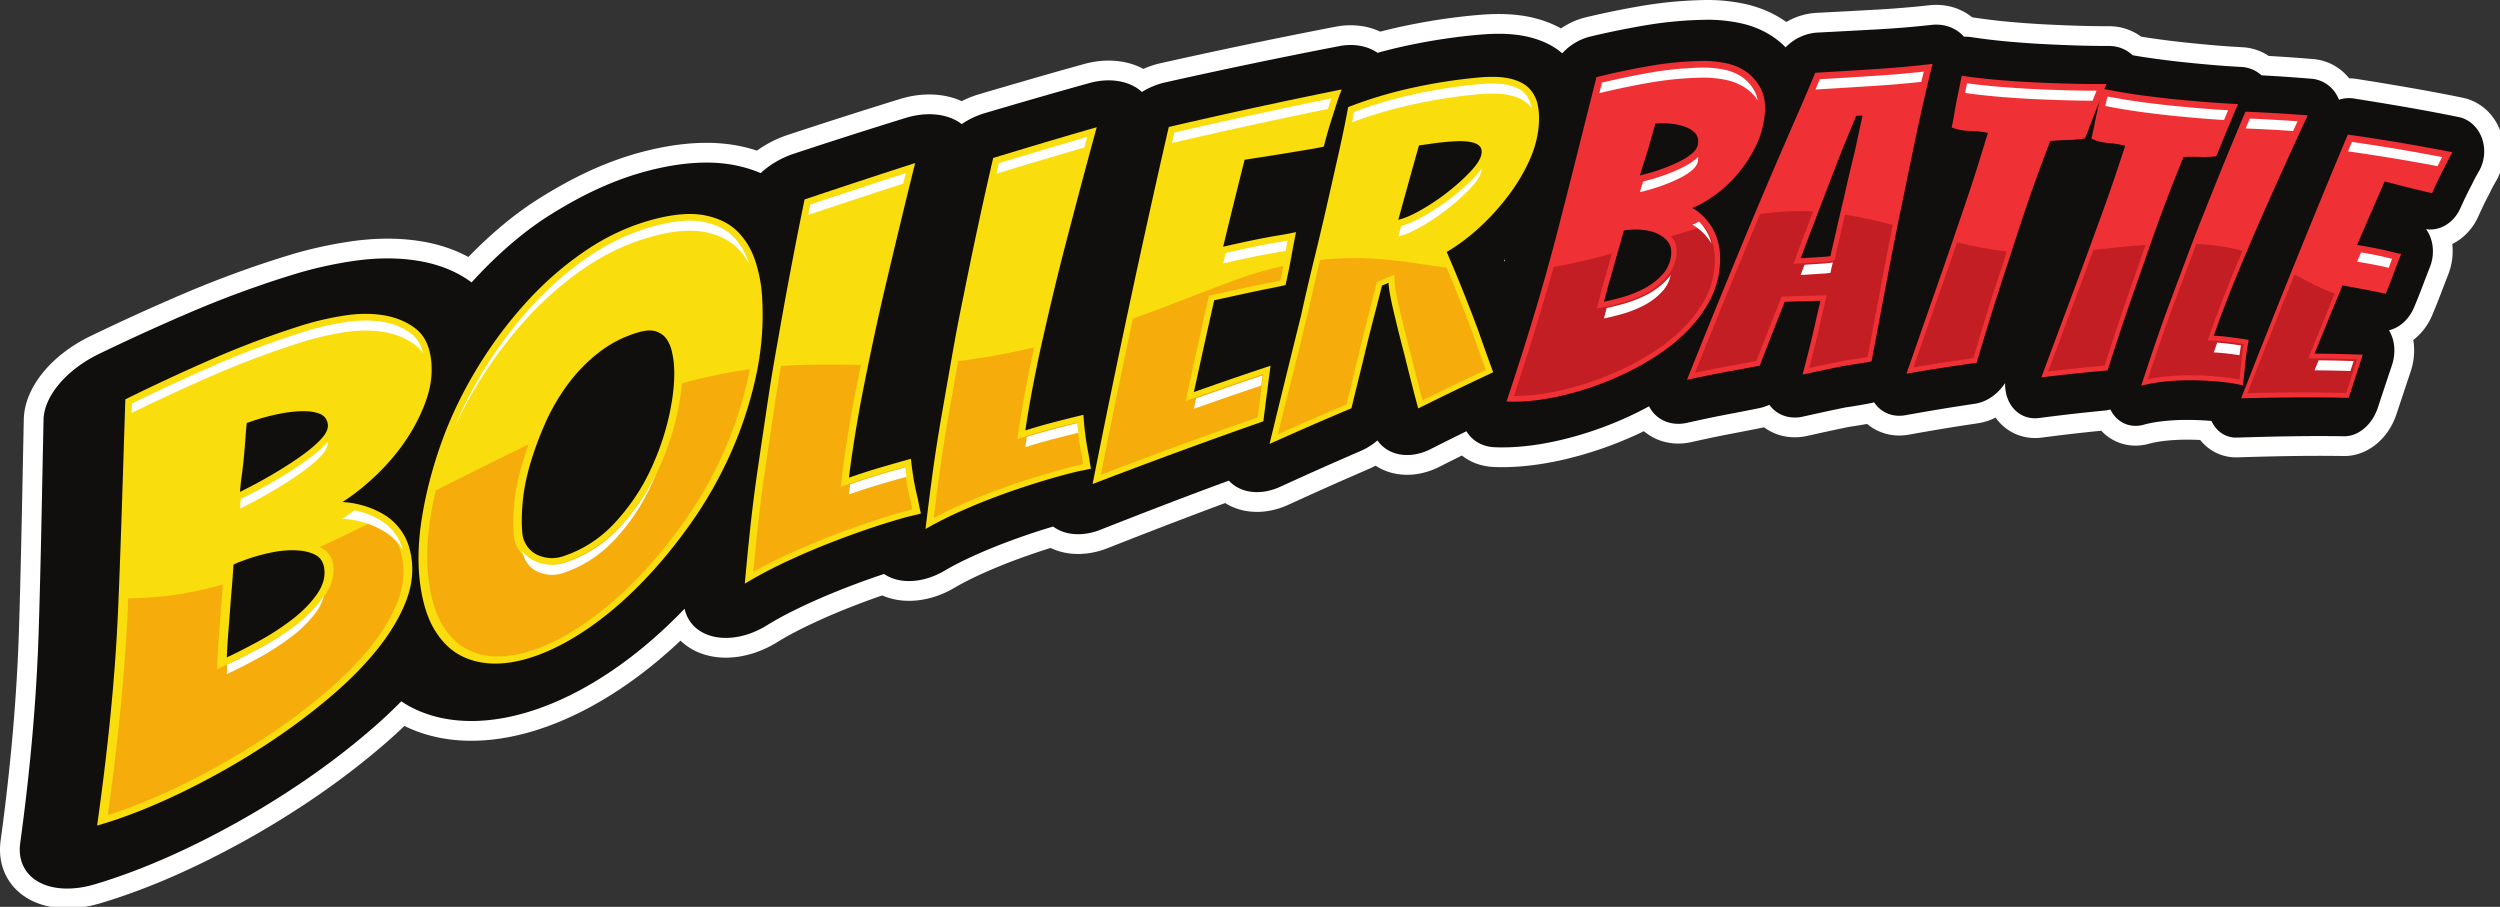 <svg width="1014.12" height="367.88" viewBox="0 0 268.319 97.335" xmlns="http://www.w3.org/2000/svg"><rect x="0" y="0" width="268.319" height="97.335" fill="#333333" stroke="none"/><g transform="matrix(.265 0 0 .265 0 0)"><path d="M27.22 367.88c-5.712 0-11.009-1.248-15.318-3.614C3.21 359.503-1.142 350.572.258 340.378c4.087-29.735 6.587-58.49 7.43-85.469.67-21.517 1.113-43.638 1.54-65.032.134-6.689.267-13.376.408-20.05.267-12.663 10.857-25.886 26.982-33.688a894.825 894.825 0 0 1 37.433-17.054 428.727 428.727 0 0 1 42.751-15.653c7.822-2.404 16.073-4.272 24.522-5.555 5.35-.81 10.61-1.222 15.633-1.222 5.015 0 9.89.41 14.488 1.22 6.712 1.181 12.824 3.262 18.25 6.208 9.436-9.714 19.057-17.672 28.669-23.703 15.143-9.504 28.815-15.603 43.025-19.192 8.776-2.216 17.084-3.34 24.694-3.34 5.034 0 9.841.493 14.285 1.467a63.899 63.899 0 0 1 6.22 1.692 45.507 45.507 0 0 1 12.404-6.344 2478.712 2478.712 0 0 1 45.48-14.555 42.377 42.377 0 0 1 3.983-1.025 39.357 39.357 0 0 1 7.9-.82c4.788 0 9.265.932 13.149 2.717a41.442 41.442 0 0 1 7.033-2.819c13.442-3.957 27.882-8.173 42.566-12.241a38.469 38.469 0 0 1 3.814-.852 36.32 36.32 0 0 1 6.072-.521c5.204 0 10.004 1.154 14.075 3.364a37.668 37.668 0 0 1 6.927-2.304c24-5.371 47.87-10.348 70.981-14.8.83-.155 1.615-.274 2.393-.363a31.857 31.857 0 0 1 3.658-.213c4.317 0 8.396.888 11.993 2.589 3.316-.865 6.641-1.65 9.921-2.337 10.348-2.175 20.683-3.687 30.716-4.494a92.047 92.047 0 0 1 7.315-.308c5.383 0 10.144.539 14.56 1.651 3.916.985 7.487 2.385 10.677 4.181a31.008 31.008 0 0 1 10.243-4.548 353.742 353.742 0 0 1 22.604-4.6A169.688 169.688 0 0 1 690.873.004c.326-.004.652-.007.98-.007 4.578 0 9.282.476 13.982 1.414 6.564 1.31 12.492 3.83 17.625 7.492 3.764-2.184 8.004-3.484 12.29-3.7a5002.66 5002.66 0 0 0 23.75-1.267 399.207 399.207 0 0 0 21.94-1.81 24.795 24.795 0 0 1 4.288-.105c4.893.306 9.408 2.054 13.035 4.996.258.031.518.066.778.106a240.672 240.672 0 0 0 15.016 1.788c5.114.448 10.031.788 14.618 1.012 4.953.242 9.416.421 13.262.529 3.78.105 7.44.159 10.872.159h.774c1.03 0 2.018.064 2.985.19 3.719.487 7.17 1.872 10.117 4.046 1.351.221 2.696.429 4.023.621 4.775.693 9.37 1.273 13.659 1.724 4.622.487 8.8.887 12.424 1.19 3.804.317 7.478.567 10.92.747a21.05 21.05 0 0 1 10.633 3.524c6.644.39 10.77.684 17.995 1.268.974.079 1.954.23 2.91.446 4.639 1.052 8.734 3.661 11.702 7.369.968.004 1.941.079 2.897.221 13.681 2.172 28.304 4.59 43.045 7.614.624.129 1.226.282 1.819.465 6.23 1.913 11.152 6.712 13.501 13.164 2.422 6.659 1.699 14.288-1.937 20.41a53.91 53.91 0 0 0-2.245 4.206c-.147.303-.294.592-.446.877a127.33 127.33 0 0 0-2.268 4.508 168.837 168.837 0 0 0-2.046 4.402c-2.248 5.05-6.055 8.986-10.584 11.237.484 4.063-.046 8.293-1.599 12.248a698.97 698.97 0 0 0-2.96 7.677 251.126 251.126 0 0 1-3.584 8.943c-1.721 4.075-4.39 7.517-7.647 10.01.702 4.113.366 8.495-1.033 12.685a7566.085 7566.085 0 0 0-5.761 17.325c-3.363 10.15-11.851 16.968-21.123 16.968l-.304-.003c-3.28-.052-6.559-.076-9.837-.076-11.622 0-23.223.307-33.038.606a18.562 18.562 0 0 1-3.417-.187c-4.67-.688-8.807-3.12-11.796-6.84a105.446 105.446 0 0 0-7.025-.113 77.654 77.654 0 0 0-7.808.528c-2.188.261-4.154.633-5.839 1.104-1.82.506-3.664.762-5.49.762-.62 0-1.235-.029-1.843-.088-4.652-.442-8.855-2.528-12.043-5.934-9.096.91-14.27 1.51-24.184 2.781a20.784 20.784 0 0 1-3.61.148c-6.085-.292-11.483-3.28-15.02-8.259a23.534 23.534 0 0 1-7.125 2.299c-11.162 1.684-16.656 2.59-27.986 4.617a22.1 22.1 0 0 1-3.682.347l-.205.001c-4.899 0-9.44-1.669-13.024-4.696-2.401.439-4.813.831-7.205 1.171a640.862 640.862 0 0 0-8.134 1.712 950.42 950.42 0 0 0-8.873 1.96 23.706 23.706 0 0 1-3.985.544 23.23 23.23 0 0 1-1.094.027c-4.626 0-8.917-1.414-12.436-4.043-.102.023-.206.044-.312.067a865.113 865.113 0 0 1-9.2 1.813l-.804.155c-3.034.584-5.914 1.137-8.589 1.684-3.427.698-6.823 1.446-10.588 2.282a24.751 24.751 0 0 1-3.157.491c-.703.063-1.41.095-2.104.095-5.256 0-10.134-1.791-13.919-5.022-1.44.703-2.872 1.374-4.29 2.008a155.23 155.23 0 0 1-19.611 7.251c-6.768 1.992-13.383 3.444-19.658 4.313-4.785.663-9.434 1-13.818 1-1.17 0-2.323-.022-3.456-.07-4.887-.206-9.332-1.839-12.887-4.644-2.87 1.424-5.412 2.698-9.163 4.59-2.726 1.375-5.568 2.324-8.444 2.822a27.049 27.049 0 0 1-4.581.397c-2.644 0-5.205-.405-7.613-1.204a22.13 22.13 0 0 1-5.176-2.496c-.892.488-1.806.935-2.735 1.339-13.024 5.645-19.425 8.493-32.615 14.52a32.158 32.158 0 0 1-6.637 2.213c-2.016.432-4.045.65-6.032.65-4.733 0-9.163-1.233-12.885-3.577-13.754 5.079-28.655 10.795-47.587 18.252a34.664 34.664 0 0 1-4.188 1.367 31.288 31.288 0 0 1-7.772 1.007c-4.015 0-7.816-.838-11.165-2.442-.442.138-.886.276-1.332.419a284.467 284.467 0 0 0-13.976 4.863 212.579 212.579 0 0 0-13.31 5.544c-3.865 1.769-7.322 3.549-10.273 5.29a39.362 39.362 0 0 1-8.907 3.888c-3.19.935-6.389 1.41-9.512 1.41-3.741 0-7.266-.675-10.474-2.007-.136-.057-.272-.115-.408-.175-.8.275-1.607.555-2.424.843a323.648 323.648 0 0 0-14.916 5.704 240.254 240.254 0 0 0-14.207 6.384c-4.136 2.027-7.83 4.044-10.977 5.996a43.219 43.219 0 0 1-9.255 4.345c-3.877 1.28-7.761 1.93-11.547 1.93-3.31 0-6.468-.501-9.382-1.491-3.506-1.19-6.539-3.039-8.98-5.413-6.659 6.293-13.546 11.961-20.562 16.923-10.822 7.655-21.804 13.563-32.637 17.56-10.577 3.903-20.859 5.945-30.559 6.07l-.937.007c-9.932 0-19.053-2.019-27.112-5.998a212.198 212.198 0 0 1-7.395 6.739c-8.458 7.357-17.62 14.453-27.228 21.09a363.833 363.833 0 0 1-29.74 18.474c-10.469 5.823-20.876 10.972-30.936 15.303-9.668 4.161-19.085 7.605-27.991 10.238-4.532 1.34-9.005 2.019-13.295 2.019" fill="#ffffff"/><path d="M609.555 105.059l-.242.904-.196-.504c.147-.131.291-.268.438-.4zm395.64-49.122c-1.479-4.061-4.552-7.093-8.331-8.253a11.31 11.31 0 0 0-1.079-.276c-14.149-2.904-28.356-5.273-42.618-7.54a12.566 12.566 0 0 0-5.852.536 14.43 14.43 0 0 0-.527-1.195c-1.824-3.636-5.035-6.184-8.81-7.041a12.55 12.55 0 0 0-1.786-.272c-8.015-.65-12.065-.93-20.26-1.399a13.1 13.1 0 0 0-8.137-3.378c-3.611-.188-7.367-.448-11.17-.766a596.366 596.366 0 0 1-12.594-1.204 358.11 358.11 0 0 1-13.972-1.764c-2.11-.306-4.227-.644-6.318-1.008-2.086-1.98-4.769-3.258-7.714-3.644a14.356 14.356 0 0 0-1.926-.122c-3.84.008-7.838-.05-11.889-.163a644.657 644.657 0 0 1-13.428-.535c-4.73-.23-9.747-.58-14.923-1.033a250.084 250.084 0 0 1-15.525-1.85 15.718 15.718 0 0 0-1.225-.135 15.786 15.786 0 0 0-1.686-.024c-2.534-2.891-6.184-4.615-10.201-4.866a16.66 16.66 0 0 0-2.899.072 406.615 406.615 0 0 1-22.381 1.846c-7.95.441-15.957.873-23.79 1.269-4.9.248-9.587 2.488-12.98 5.983a31.62 31.62 0 0 0-4.19-3.636c-4.227-3.055-9.177-5.178-14.715-6.283-4.481-.893-8.952-1.316-13.277-1.252-8.237.121-16.521.875-24.599 2.248a346.44 346.44 0 0 0-22.089 4.495 22.925 22.925 0 0 0-11.581 6.838c-3.442-2.96-7.831-5.157-13.147-6.496-5.372-1.35-11.665-1.74-19.281-1.126-9.591.772-19.591 2.222-29.715 4.348-4.28.9-8.5 1.934-12.648 3.085-3.613-2.495-8.457-3.604-13.653-3.005-.595.069-1.194.16-1.795.272a2419.827 2419.827 0 0 0-70.716 14.744 30.286 30.286 0 0 0-9.285 3.85 15.23 15.23 0 0 0-1.29-1.081c-4.289-3.167-10.452-4.327-16.933-3.221-1.001.17-2.01.394-3.021.674-14.182 3.93-28.302 8.043-42.418 12.199a33.737 33.737 0 0 0-9.318 4.439 16.12 16.12 0 0 0-1.104-.791c-4.723-3.065-11.394-3.984-18.334-2.556-1.072.22-2.15.496-3.229.83a2453.404 2453.404 0 0 0-45.333 14.509c-5.144 1.701-9.775 4.473-13.418 7.848-2.882-1.23-6.022-2.232-9.428-2.978-9.856-2.157-21.726-1.614-35.309 1.815-14.935 3.772-28.15 10.315-40.732 18.212-11.473 7.2-22.216 16.901-31.603 27.203l-.016.017c-5.722-4.25-12.722-7.177-20.938-8.623-8.34-1.468-17.602-1.473-27.535.034-8.037 1.22-15.913 3-23.372 5.292A419.53 419.53 0 0 0 77.2 126.44a884.404 884.404 0 0 0-37.098 16.9c-13.184 6.379-22.267 17.11-22.468 26.655-.597 28.384-1.07 56.974-1.95 85.164-.899 28.778-3.573 57.742-7.5 86.309-.944 6.868 1.805 12.627 7.564 15.784 5.758 3.159 13.933 3.47 22.498.937 8.687-2.569 17.805-5.916 27.096-9.914 9.917-4.27 20.074-9.309 30.207-14.946a355.624 355.624 0 0 0 29.086-18.065c9.41-6.5 18.321-13.41 26.528-20.545a202.722 202.722 0 0 0 11.376-10.68 40.646 40.646 0 0 0 4.717 2.76c7.23 3.59 15.496 5.325 24.495 5.21 8.842-.114 18.224-2.01 27.892-5.576 10.301-3.8 20.637-9.406 30.788-16.585 9.34-6.607 18.346-14.458 26.837-23.31 1.09 5.067 4.616 8.963 9.89 10.752 4.698 1.594 10.314 1.371 15.855-.457a35.407 35.407 0 0 0 7.546-3.546c3.356-2.082 7.294-4.238 11.676-6.383a247.524 247.524 0 0 1 14.684-6.6 329.883 329.883 0 0 1 15.296-5.848c1.989-.703 3.926-1.36 5.825-1.99.84.567 1.747 1.067 2.732 1.477 4.287 1.778 9.484 1.83 14.668.31a31.3 31.3 0 0 0 7.093-3.101c3.172-1.872 6.887-3.79 11.012-5.676a220.5 220.5 0 0 1 13.815-5.755c4.85-1.828 9.693-3.51 14.372-5 1.636-.52 3.23-1.006 4.8-1.476.18.134.355.271.543.396 4.116 2.77 9.672 3.434 15.362 1.971 1.08-.277 2.166-.63 3.247-1.063 17.276-6.804 34.584-13.501 52.02-19.884.648.704 1.368 1.35 2.172 1.915 3.681 2.587 8.555 3.34 13.57 2.265a24.193 24.193 0 0 0 4.986-1.666c13.265-6.062 19.815-8.975 32.755-14.583a26.306 26.306 0 0 0 6.69-4.223c1.658 2.39 4.039 4.168 6.926 5.126 2.574.854 5.422 1.014 8.313.516 2.072-.358 4.17-1.055 6.203-2.082 5.869-2.96 8.789-4.414 14.6-7.274 2.384 3.936 6.518 6.274 11.386 6.478 4.951.207 10.283-.089 15.842-.86 5.934-.822 12.157-2.197 18.498-4.062a147.433 147.433 0 0 0 18.603-6.88 138.922 138.922 0 0 0 9.628-4.778c.343.67.733 1.311 1.181 1.912 2.778 3.723 7.206 5.552 12.056 5.119a16.625 16.625 0 0 0 2.138-.333c3.536-.784 7.122-1.576 10.721-2.311 2.936-.6 6.119-1.21 9.481-1.856a791.27 791.27 0 0 0 9.11-1.796 17.91 17.91 0 0 0 4.036-1.355c.218.304.452.598.696.879 2.577 2.973 6.285 4.47 10.32 4.273a15.53 15.53 0 0 0 2.62-.358c3.588-.807 5.374-1.202 8.933-1.974 3.079-.668 5.9-1.257 8.47-1.78 3.425-.484 6.871-1.073 10.257-1.75.384-.078.762-.178 1.14-.282.056.084.108.174.165.256 2.372 3.387 6.06 5.227 10.159 5.188.769-.008 1.554-.081 2.346-.224 11.435-2.044 17.074-2.973 28.203-4.652 4.801-.724 9.264-3.914 12.181-8.384-.073 3.158.664 6.167 2.175 8.628 2.116 3.45 5.517 5.452 9.364 5.636a12.63 12.63 0 0 0 2.21-.092c10.793-1.384 16.115-1.988 26.625-3.028a13.277 13.277 0 0 0 2.273-.433c.357.73.768 1.423 1.243 2.064 1.976 2.668 4.773 4.228 7.864 4.521a12.15 12.15 0 0 0 4.42-.416c2.072-.577 4.448-1.032 7.046-1.341a85.185 85.185 0 0 1 8.619-.584c2.999-.05 5.972.017 8.825.192.998.061 1.968.139 2.923.223.075.161.145.322.227.48 1.765 3.452 4.72 5.637 8.153 6.144.65.096 1.32.133 2 .105 14.428-.441 28.816-.767 43.252-.533 5.803.096 11.433-4.639 13.701-11.483a7583.23 7583.23 0 0 1 5.766-17.341c1.505-4.511 1.262-9.358-.691-13.167a12.784 12.784 0 0 0-.53-.937c4.245-.987 8.09-4.366 10.122-9.175a247.77 247.77 0 0 0 3.47-8.659 664.304 664.304 0 0 1 2.995-7.768c1.667-4.245 1.624-8.992-.145-12.91a13.735 13.735 0 0 0-1.419-2.447l.034.005c5.616.872 11.229-2.573 13.85-8.462.588-1.323 1.311-2.878 2.144-4.612a137.782 137.782 0 0 1 2.427-4.82c.099-.186.193-.374.284-.563a63.06 63.06 0 0 1 2.581-4.83c2.415-4.066 2.914-9.149 1.298-13.589" fill="#100f0d"/><path d="M99.413 177.41a406.78 406.78 0 0 1-.616 7.395 174.428 174.428 0 0 1-.882 7.738c-.351 2.564-.591 4.785-.719 6.666 4.505-2.2 8.955-4.598 13.35-7.186 4.391-2.586 8.29-5.098 11.7-7.544 3.404-2.442 6.07-4.739 8.002-6.888 1.93-2.148 2.773-4.078 2.52-5.79-.316-2.141-1.493-3.582-3.543-4.325-2.048-.741-4.642-1.045-7.77-.904-3.134.143-6.35.577-9.642 1.305-3.296.728-6.21 1.52-8.735 2.374-1.263.426-1.895.641-3.161 1.07a273.256 273.256 0 0 0-.504 6.09zm-5.592 61.433a470.96 470.96 0 0 0-.675 8.502 609.32 609.32 0 0 1-.657 8.519c-.25 2.973-.468 6.444-.643 10.408 3.833-1.79 8.13-3.987 12.868-6.565a104.198 104.198 0 0 0 13.356-8.629c4.166-3.173 7.544-6.571 10.145-10.198 2.6-3.625 3.629-7.235 3.08-10.841-.396-2.595-1.676-4.418-3.85-5.459-2.176-1.044-4.824-1.616-7.941-1.712-3.122-.097-6.467.23-10.024.984-3.563.755-6.895 1.7-9.991 2.832l-2.635.965c-.728.267-1.492.626-2.293 1.072-.236 3.788-.48 7.167-.74 10.122zm70.188 5.723c-2.582 6.216-6.36 12.405-11.358 18.607-5.002 6.205-10.991 12.3-18.006 18.317-7.017 6.022-14.535 11.762-22.583 17.231A303.134 303.134 0 0 1 86.856 314.1c-8.766 4.784-17.36 8.961-25.786 12.503-7.607 3.197-14.857 5.792-21.739 7.758 4.133-29.283 7.274-58.632 8.521-87.988 1.19-28.021 1.988-56.426 2.913-84.642a835.142 835.142 0 0 1 34.731-16.148 369.383 369.383 0 0 1 36.763-13.79c5.242-1.658 10.832-2.966 16.742-3.918 5.907-.951 11.351-1.01 16.332-.196 4.978.813 9.252 2.582 12.826 5.281 3.573 2.699 5.694 6.865 6.401 12.492.672 5.35.063 10.74-1.81 16.187-1.871 5.448-4.475 10.716-7.82 15.813-3.345 5.1-7.3 9.876-11.878 14.337-4.581 4.464-9.363 8.322-14.365 11.562 2.75.101 5.658.6 8.705 1.496a34.891 34.891 0 0 1 8.628 3.876c2.707 1.685 5.019 3.99 6.944 6.913 1.925 2.925 3.167 6.53 3.744 10.825.787 5.872-.121 11.897-2.699 18.105" fill="#f9dd0d"/><path d="M153.263 211.23c-.332-.206-.675-.387-1.012-.58-7.432 3.665-15.078 7.407-22.872 10.983.228.098.475.176.694.282 2.757 1.329 4.386 3.624 4.864 6.81.638 4.234-.609 8.552-3.696 12.86-2.866 4-6.63 7.797-11.213 11.295a110.93 110.93 0 0 1-14.121 9.143c-4.817 2.629-9.263 4.906-13.206 6.753-1.91.894-2.867 1.343-4.784 2.243l.158-3.737c.171-3.982.388-7.52.635-10.505.245-2.958.46-5.792.645-8.495.187-2.723.407-5.571.667-8.547.084-.967.165-2.004.247-3.072-.977.281-1.956.572-2.936.836-12.54 3.376-24.209 4.74-35.418 4.84-.038.989-.062 1.996-.106 2.977-1.24 28.295-4.228 56.59-8.139 84.815 5.391-1.703 11.049-3.796 16.866-6.234 8.19-3.432 16.675-7.544 25.224-12.197a298.37 298.37 0 0 0 24.71-15.044c7.838-5.315 15.255-10.968 22.08-16.815 6.734-5.768 12.563-11.688 17.355-17.626 4.731-5.863 8.352-11.794 10.784-17.651 2.384-5.747 3.227-11.408 2.486-16.855-.546-4.013-1.72-7.413-3.504-10.108-1.784-2.693-3.939-4.838-6.408-6.372" fill="#f6ad0c"/><path d="M213.25 220.843c.923 1.448 2.103 2.594 3.527 3.433 1.42.837 3.148 1.393 5.162 1.664 2.013.27 4.109.037 6.286-.696 8.166-2.75 15.11-7.313 20.963-13.695 5.85-6.377 10.535-13.325 14.092-20.86 3.557-7.533 6.168-15.149 7.832-22.864 1.663-7.712 2.281-14.444 1.83-20.224-.129-1.65-.403-3.398-.823-5.249-.42-1.847-1.1-3.48-2.044-4.9-.943-1.419-2.324-2.472-4.14-3.15-1.819-.68-4.192-.61-7.115.222-5.855 1.667-11.2 4.337-15.996 8.017a65.224 65.224 0 0 0-12.68 12.882 82.73 82.73 0 0 0-9.235 15.801c-2.506 5.63-4.572 11.223-6.196 16.768-1.624 5.547-2.641 10.815-3.06 15.781-.417 4.97-.432 9.159-.054 12.558.173 1.561.726 3.062 1.65 4.512zm92.777-67.812c-2.406 10.753-5.82 21.033-10.246 30.868-4.428 9.84-9.7 19.109-15.848 27.83-6.152 8.727-12.668 16.672-19.59 23.83-6.924 7.16-14.055 13.317-21.422 18.45-7.373 5.134-14.558 8.985-21.588 11.511-5.949 2.137-11.505 3.227-16.661 3.239-5.156.012-9.828-1.05-13.992-3.203-4.165-2.155-7.71-5.6-10.608-10.339-2.895-4.735-4.883-10.988-5.912-18.728-1.067-8.025-.85-16.946.704-26.718 1.553-9.768 4.117-19.762 7.705-29.924 3.586-10.162 8.336-20.178 14.238-29.999 5.896-9.817 12.601-18.868 20.064-27.127 7.46-8.256 15.621-15.353 24.398-21.288 8.776-5.932 18.031-10.141 27.668-12.654 8.34-2.175 15.251-2.652 20.782-1.508 5.526 1.142 9.876 3.344 13.078 6.577 3.204 3.237 5.564 7.197 7.104 11.875 1.54 4.681 2.454 9.528 2.756 14.538.67 11.11-.225 22.02-2.63 32.77" fill="#f9dd0d"/><path d="M276.15 155.268c-.289 3.788-.895 7.865-1.84 12.224-1.705 7.879-4.414 15.768-8.049 23.463-3.701 7.836-8.648 15.165-14.738 21.812-6.384 6.97-14.086 12.036-23.032 15.06-2.792.944-5.511 1.25-8.071.909-2.367-.315-4.43-.977-6.116-1.967a12.321 12.321 0 0 1-4.165-4.018c-1.068-1.666-1.723-3.442-1.93-5.276-.398-3.53-.388-7.9.032-12.971.423-5.107 1.478-10.59 3.139-16.276a129.53 129.53 0 0 1 2.723-8.25c-12.6 6.08-25.111 12.346-37.608 18.635-.822 3.55-1.556 7.082-2.111 10.55-1.52 9.496-1.752 18.286-.73 26.084.978 7.448 2.885 13.516 5.623 18.021 2.694 4.43 6.008 7.683 9.826 9.667 3.765 1.957 8.041 2.94 12.693 2.936 4.661-.006 9.795-1.007 15.248-2.96 6.583-2.358 13.444-6.033 20.419-10.88 7.076-4.92 14.032-10.922 20.71-17.819 6.736-6.956 13.175-14.801 19.179-23.31 5.988-8.49 11.196-17.651 15.512-27.247 4.325-9.618 7.705-19.822 10.053-30.351.279-1.248.532-2.501.77-3.759-9.122 1.255-18.279 3.17-27.536 5.723" fill="#f6ad0c"/><path d="M350.037 214.77a356.293 356.293 0 0 0-16.785 6.26 278.747 278.747 0 0 0-16.727 7.355c-5.48 2.63-10.444 5.303-14.873 8.005.584-6.602 1.299-13.937 2.15-21.987a630.995 630.995 0 0 1 3.185-25.075c1.273-8.66 2.56-17.352 3.862-26.072a762.394 762.394 0 0 1 4.152-25.047A1885.144 1885.144 0 0 1 325.86 80.78c14.9-5.01 29.821-9.923 44.784-14.743a3820.38 3820.38 0 0 0-11.551 47.822 948.501 948.501 0 0 0-4.744 20.936c-1.56 7.245-3.03 14.338-4.41 21.265a560.371 560.371 0 0 0-3.637 20.13c-1.046 6.485-1.868 12.249-2.468 17.269a253.643 253.643 0 0 1 12.984-4.184 636.879 636.879 0 0 1 12.134-3.451c.24 2.537.564 5.019.961 7.443a94.783 94.783 0 0 0 1.284 6.538c.457 1.931.83 3.651 1.115 5.15.284 1.502.512 2.505.686 3.004a71.46 71.46 0 0 1-3.66.932c-1.182.265-2.409.581-3.672.941a308.603 308.603 0 0 0-15.628 4.939" fill="#f9dd0d"/><path d="M368.361 201.01a96.876 96.876 0 0 1-1.324-6.675c-.286-1.724-.537-3.491-.745-5.274a697.945 697.945 0 0 0-9.325 2.687 250.086 250.086 0 0 0-12.786 4.135c-1.477.524-2.217.786-3.7 1.316l.384-3.248c.6-5.067 1.43-10.923 2.464-17.378a560.848 560.848 0 0 1 3.638-20.23 1314.94 1314.94 0 0 1 1.722-8.544c-10.537-.152-21.234-.348-32.406.434a800.829 800.829 0 0 0-2.334 14.588c-1.31 8.71-2.605 17.395-3.885 26.047a627.145 627.145 0 0 0-3.197 24.961c-.668 6.24-1.27 12.21-1.792 17.795 3.33-1.868 6.924-3.73 10.729-5.55a283.203 283.203 0 0 1 16.984-7.447 361.018 361.018 0 0 1 16.975-6.311 313.595 313.595 0 0 1 15.817-4.98 72.55 72.55 0 0 1 3.876-.988l.061-.015-.05-.253c-.278-1.433-.635-3.1-1.106-5.07" fill="#f6ad0c"/><path d="M420.337 195.404a316.673 316.673 0 0 0-15.76 5.337 247.475 247.475 0 0 0-15.721 6.399c-5.155 2.31-9.83 4.681-14.013 7.108.754-6.41 1.652-13.527 2.701-21.33a638.361 638.361 0 0 1 3.753-24.277c1.458-8.373 2.928-16.774 4.414-25.197a771.82 771.82 0 0 1 4.646-24.172 1879.375 1879.375 0 0 1 11.89-55.3c13.954-4.237 27.916-8.433 41.937-12.444a3714.854 3714.854 0 0 0-12.239 45.977 953.47 953.47 0 0 0-5.066 20.159 1383.93 1383.93 0 0 0-4.764 20.508 562.688 562.688 0 0 0-4.015 19.444c-1.177 6.272-2.121 11.853-2.837 16.72a226.104 226.104 0 0 1 12.173-3.499 583.527 583.527 0 0 1 11.372-2.826c.143 2.485.365 4.921.657 7.304a98 98 0 0 0 .987 6.437c.365 1.904.657 3.599.873 5.076.218 1.479.398 2.468.544 2.963-1.181.29-2.324.538-3.43.745-1.107.207-2.256.46-3.442.755a274.13 274.13 0 0 0-14.66 4.113" fill="#f9dd0d"/><path d="M437.78 182.801c-.377-1.95-.72-4.169-1.019-6.573-.21-1.695-.388-3.43-.525-5.177a631.232 631.232 0 0 0-8.741 2.205 224.056 224.056 0 0 0-11.987 3.459c-1.387.444-2.08.666-3.47 1.116l.458-3.15c.719-4.912 1.673-10.581 2.839-16.824a558.62 558.62 0 0 1 3.494-17.162c-10.148 2.37-20.442 4.308-30.793 5.573-1.304 7.37-2.597 14.733-3.88 22.065a640.772 640.772 0 0 0-3.763 24.167 1360.36 1360.36 0 0 0-2.232 17.263 166.584 166.584 0 0 1 10.102-4.91 251.672 251.672 0 0 1 15.962-6.478 321.04 321.04 0 0 1 15.935-5.379 278.29 278.29 0 0 1 14.837-4.145 63.536 63.536 0 0 1 3.632-.791c.023-.005.034-.007.058-.01-.014-.082-.026-.166-.039-.251a123.067 123.067 0 0 0-.868-4.998" fill="#f6ad0c"/><path d="M442.507 196.033c9.577-48.357 19.842-96.55 30.856-144.604a2407.512 2407.512 0 0 1 70.033-15.198c-1.132 2.821-2.076 5.777-2.968 8.61-.755 2.394-1.619 4.955-2.377 7.57-.759 2.617-1.4 4.948-1.918 6.988-1.426.321-3.46.694-6.104 1.133-2.646.439-5.482.908-8.508 1.416-3.029.51-6.109 1.001-9.232 1.479-3.13.477-5.872.905-8.214 1.274a3448.8 3448.8 0 0 0-8.684 35.234 486.837 486.837 0 0 1 12.594-2.763c3.158-.65 6.386-1.267 9.66-1.807 3.274-.537 5.682-.986 7.244-1.362a704.116 704.116 0 0 0-2.021 10.662 236.255 236.255 0 0 1-2.221 10.756c-1.411.371-3.699.859-6.883 1.484-3.181.624-6.425 1.31-9.707 2.027-3.713.81-7.813 1.693-12.293 2.67a4488.561 4488.561 0 0 0-8.227 37.19c12.578-4.445 18.783-6.577 31.036-10.672a7512.763 7512.763 0 0 0-2.909 22.503 2532.328 2532.328 0 0 0-69.157 25.41" fill="#f9dd0d"/><path d="M499.176 113.803c-13.435 5.012-26.83 10.382-40.363 15.269a4494.803 4494.803 0 0 0-12.977 63.212c21.088-8.027 42.237-15.864 63.561-23.245.898-7.06 1.35-10.578 2.255-17.587-12.405 4.185-18.688 6.365-31.424 10.91 3.083-14.22 6.187-28.431 9.384-42.625l2.13-.464c4.478-.972 8.58-1.849 12.28-2.653 3.286-.715 6.58-1.405 9.773-2.03 1.913-.374 3.502-.697 4.752-.973.438-1.985.837-3.949 1.217-5.896a153.051 153.051 0 0 0-20.588 6.082" fill="#f6ad0c"/><path d="M566.337 89.004c2.587-.593 5.787-1.999 9.596-4.192a89.618 89.618 0 0 0 10.952-7.45c3.496-2.773 6.531-5.557 9.104-8.363 2.574-2.807 3.935-5.164 4.082-7.1.101-1.328-.284-2.342-1.151-3.031-.867-.692-2.123-1.167-3.755-1.417-1.636-.252-3.456-.334-5.457-.24a98.826 98.826 0 0 0-6.247.496c-1.486.164-3.013.364-4.573.601-1.564.239-2.961.43-4.187.57a3420.507 3420.507 0 0 0-8.364 30.126zm-52.158 90.773c4.232-17.413 8.502-34.814 12.814-52.208a880.65 880.65 0 0 1 5.127-22.068 1316.48 1316.48 0 0 0 5.317-22.489c1.674-7.37 3.275-14.445 4.799-21.224 1.524-6.775 2.779-12.899 3.764-18.39 8.185-3.223 16.905-5.847 26.092-7.854 9.188-2.008 18.156-3.388 26.903-4.167 5.246-.466 9.502-.285 12.797.511 3.295.797 5.803 2.107 7.541 3.919 1.738 1.812 2.882 3.997 3.439 6.549.557 2.555.693 5.439.415 8.659-.412 4.772-1.724 9.542-3.928 14.328-2.206 4.789-5 9.424-8.384 13.914a97.034 97.034 0 0 1-11.443 12.651c-4.247 3.945-8.743 7.327-13.507 10.139a559.461 559.461 0 0 1 6.366 15.246c2.22 5.531 4.266 10.82 6.148 15.852 2.068 5.874 4.17 11.744 6.298 17.62-12.016 5.65-18.088 8.576-30.365 14.65a1200.707 1200.707 0 0 1-5.528-21.636 535.776 535.776 0 0 1-2.196-8.543 817.665 817.665 0 0 1-2.041-8.368 161.327 161.327 0 0 1-1.547-7.127c-.4-2.106-.633-3.842-.681-5.201l-2.667 1.143a2659.31 2659.31 0 0 1-3.748 14.589 675.187 675.187 0 0 0-4.01 16.263 2423.302 2423.302 0 0 0-4.602 18.796c-13.103 5.552-19.736 8.438-33.173 14.446" fill="#f9dd0d"/><path d="M590.048 118.477a588.465 588.465 0 0 0-4.16-10.054c-8.823-1.206-17.661-2.751-27.032-3.486-8.01-.629-16.041-.528-24.199.344l-.058.244c-1.831 7.435-3.482 14.96-5.144 22.062-3.726 15.916-7.97 32.178-11.904 48.281 11.237-4.98 16.796-7.388 27.797-12.05 1.408-5.85 2.872-11.65 4.223-17.275 1.236-5.15 2.556-10.699 4.012-16.334a2641.833 2641.833 0 0 0 3.734-14.581c.142-.561.211-.841.354-1.403 2.832-1.216 4.245-1.818 7.064-3.014l.096 2.766c.042 1.246.262 2.894.641 4.902.385 2.042.88 4.345 1.515 7.032.621 2.63 1.297 5.412 2.021 8.338.701 2.842 1.468 5.726 2.181 8.538 1.516 5.97 3.123 12.568 4.91 19.408 10.366-5.096 15.502-7.568 25.682-12.362-1.908-5.26-3.75-10.546-5.564-15.52-1.78-4.881-3.916-10.242-6.169-15.836" fill="#f6ad0c"/><path d="M669.152 54.641a446.638 446.638 0 0 1-1.61 5.592 185.33 185.33 0 0 1-1.811 5.8c-.632 1.91-1.144 3.58-1.54 5.012a79.052 79.052 0 0 0 8.27-2.41c2.764-.967 5.26-1.996 7.487-3.091 2.224-1.092 4.036-2.248 5.436-3.465 1.395-1.216 2.177-2.52 2.339-3.916.204-1.743-.172-3.144-1.13-4.206-.957-1.061-2.277-1.908-3.957-2.534a22.214 22.214 0 0 0-5.31-1.258c-1.863-.209-3.533-.278-5.007-.21-.738.034-1.107.052-1.846.088-.386 1.298-.825 2.83-1.321 4.598zm-13.675 46.524a481.82 481.82 0 0 0-1.848 6.496 681.399 681.399 0 0 1-1.846 6.523 297.153 297.153 0 0 0-2.174 8.02c2.327-.457 4.972-1.119 7.924-1.975a44.765 44.765 0 0 0 8.571-3.486c2.763-1.468 5.15-3.312 7.168-5.531 2.016-2.216 3.195-4.808 3.533-7.783.244-2.141-.117-3.888-1.089-5.238-.972-1.352-2.276-2.448-3.908-3.283-1.635-.837-3.46-1.395-5.467-1.668-2.009-.276-3.928-.344-5.753-.21l-1.553.114a6.253 6.253 0 0 0-1.391.283c-.79 2.904-1.51 5.486-2.167 7.738zm36.286 21.87c-2.476 4.293-5.591 8.266-9.36 11.938-3.771 3.674-8.048 7.007-12.848 10.011a116.453 116.453 0 0 1-15.039 7.95 125.47 125.47 0 0 1-16.01 5.771c-5.449 1.555-10.682 2.667-15.697 3.318-4.529.588-8.748.788-12.654.59 7.369-22.086 14.245-44.332 20.074-66.736 5.566-21.385 10.928-43.088 16.359-64.64a326.656 326.656 0 0 1 20.81-4.408 142.204 142.204 0 0 1 21.671-2.156c3.052-.07 6.238.208 9.54.838 3.302.629 6.214 1.844 8.736 3.63 2.52 1.788 4.508 4.158 5.964 7.095 1.458 2.939 1.886 6.687 1.3 11.25-.557 4.342-1.81 8.415-3.757 12.24a55.679 55.679 0 0 1-6.933 10.531c-2.679 3.199-5.627 5.998-8.851 8.395-3.225 2.399-6.448 4.27-9.676 5.601 1.447.746 2.912 1.843 4.384 3.287 1.47 1.445 2.787 3.167 3.943 5.155 1.157 1.988 1.997 4.373 2.524 7.157.525 2.784.568 5.944.13 9.49-.598 4.847-2.138 9.405-4.61 13.693" fill="#ef3135"/><path d="M691.805 93.996a25.398 25.398 0 0 0-1.51-2.28c-4.488 1.253-9.015 2.597-13.578 3.97.307.337.596.685.86 1.053 1.231 1.717 1.698 3.924 1.395 6.55-.4 3.492-1.82 6.592-4.216 9.227-2.225 2.45-4.89 4.513-7.932 6.135a47.642 47.642 0 0 1-9.07 3.7c-3.003.874-5.743 1.562-8.14 2.036-1.16.228-1.74.344-2.905.576.298-1.162.447-1.743.746-2.902.789-3.074 1.526-5.796 2.185-8.09.65-2.264 1.263-4.432 1.836-6.506.424-1.529.876-3.125 1.343-4.75-7.771 2.124-15.622 4.014-23.555 5.352a1311.483 1311.483 0 0 1-16.11 52.316c3.094.026 6.4-.187 9.86-.632 4.873-.627 10.037-1.718 15.346-3.227a123.38 123.38 0 0 0 15.68-5.636 113.82 113.82 0 0 0 14.687-7.747c4.605-2.876 8.762-6.109 12.372-9.622 3.564-3.468 6.548-7.274 8.878-11.316 2.284-3.967 3.727-8.251 4.278-12.748.405-3.314.365-6.292-.124-8.86-.488-2.568-1.27-4.791-2.326-6.599" fill="#c41e25"/><path d="M729.283 104.599c.445-.01 1.264-.058 2.442-.14a535.48 535.48 0 0 1 3.702-.246c1.285-.08 2.488-.157 3.604-.23 1.112-.075 1.901-.17 2.36-.291.1-.693.353-1.876.76-3.55.406-1.669.848-3.569 1.321-5.697a692.817 692.817 0 0 1 1.59-6.965 1377.39 1377.39 0 0 1 1.735-7.364 796.162 796.162 0 0 1 4.396-18.687 9601.5 9601.5 0 0 1 3.152-14.634c-1.021.046-1.533.07-2.557.118-2.395 5.75-3.59 8.642-5.98 14.463a5203.228 5203.228 0 0 0-16.525 43.223zm9.817 45.19c-3.324.691-6.33 1.334-9.012 1.911.99-3.93 2.01-7.803 2.95-11.565.818-3.275 1.57-6.604 2.314-9.892a804.51 804.51 0 0 1 1.947-8.431c-5.735.13-8.626.215-14.454.42a2755.055 2755.055 0 0 0-10.141 25.856c-2.497.49-5.45 1.043-8.873 1.67-3.424.63-6.655 1.22-9.631 1.8-3.677.72-7.341 1.497-10.957 2.266a4307.806 4307.806 0 0 1 19.396-47.779c2.644-6.44 5.42-13.128 8.324-20.05a2313.26 2313.26 0 0 1 8.716-20.5A4272.88 4272.88 0 0 1 728.05 46.2c2.672-6.12 5.052-11.685 7.129-16.713 7.953-.47 15.973-.968 24.048-1.484a431.23 431.23 0 0 0 23.49-2.13 652.835 652.835 0 0 0-3.133 13 843.79 843.79 0 0 0-3.764 17.102 3690.086 3690.086 0 0 0-4.05 19.553c-1.398 6.837-2.834 13.64-4.148 20.293-3.304 16.72-6.426 33.712-9.634 50.57-3.266.624-6.645 1.061-9.79 1.57-2.675.432-5.776 1.136-9.099 1.828" fill="#ef3135"/><path d="M747.23 86.904l-.18.761a702.122 702.122 0 0 0-1.587 6.936 300.51 300.51 0 0 1-1.336 5.739c-.484 1.983-.659 2.904-.72 3.328l-.239 1.643c-.632.166-.948.25-1.58.418-.607.162-1.485.274-2.756.36-1.119.076-2.327.155-3.616.238-1.472.096-2.208.146-3.687.248a61.768 61.768 0 0 1-2.541.146 876.01 876.01 0 0 0-2.612.067 2918.387 2918.387 0 0 1 7.983-21.19c-7.043-.306-14.187.046-21.518 1.083a3357.611 3357.611 0 0 0-8.27 19.895 4784.834 4784.834 0 0 0-18.079 44.393c2.556-.532 5.145-1.073 7.743-1.577 2.977-.579 6.212-1.165 9.638-1.79 2.772-.507 5.283-.971 7.491-1.394a2742.512 2742.512 0 0 1 10.221-26.064c7.37-.263 11.016-.364 18.238-.505l-.56 2.342a738.802 738.802 0 0 0-1.947 8.399c-.764 3.36-1.53 6.73-2.339 9.957-.71 2.834-1.478 5.736-2.224 8.667 2.54-.54 3.807-.805 6.334-1.328 3.332-.69 6.369-1.293 9.12-1.823l.118-.018c2.688-.348 5.396-.764 8.072-1.246 3.09-16.301 6.092-32.732 9.274-48.901.297-1.513.624-3.068.934-4.597-6.304-1.656-12.734-3.144-19.376-4.187" fill="#c41e25"/><path d="M772.127 151.35c4.34-12.417 8.677-24.834 13.006-37.255a1696.12 1696.12 0 0 0 5.474-15.819c1.862-5.463 3.686-10.812 5.469-16.047 1.78-5.23 3.43-10.273 4.947-15.13a2061.35 2061.35 0 0 0 4.098-13.279 39.59 39.59 0 0 0-7.358-.79 21.24 21.24 0 0 1-7.316-1.405c.392-1.75.78-3.78 1.156-6.08.376-2.298.81-4.594 1.288-6.874.522-2.495 1.064-5.162 1.634-7.979a270.15 270.15 0 0 0 16.652 1.847c5.426.432 10.636.752 15.647.956 5.008.205 9.624.357 13.857.442 4.234.084 8.376.11 12.431.07-1.319 3.32-1.979 4.985-3.297 8.33a269.83 269.83 0 0 0-2.859 7.303 178.339 178.339 0 0 1-2.527 6.405c-2.346.404-4.689.628-7.03.67-2.34.041-4.684.177-7.019.401a862.368 862.368 0 0 0-4.533 12.043 594.652 594.652 0 0 0-4.922 13.882 888.476 888.476 0 0 0-4.904 14.796c-1.622 5.044-3.21 9.895-4.754 14.548a1155.386 1155.386 0 0 0-10.695 34.527c-11.223 1.593-16.91 2.48-28.445 4.439" fill="#ef3135"/><path d="M792.627 98.125c-.067.198-.134.392-.2.591a2040.84 2040.84 0 0 1-5.488 15.825c-3.85 10.974-7.864 22.495-11.98 34.251 9.828-1.633 14.684-2.381 24.285-3.748 3.379-11.49 6.808-22.633 10.25-33.088 1.086-3.305 2.206-6.705 3.317-10.13-6.784-.757-13.494-2.071-20.184-3.7" fill="#c41e25"/><path d="M826.757 152.836c4.458-11.937 8.914-23.875 13.36-35.816 1.834-4.88 3.708-9.95 5.626-15.204 1.916-5.252 3.792-10.393 5.625-15.424a626.02 626.02 0 0 0 5.108-14.552c1.57-4.672 2.987-8.93 4.253-12.781a36.195 36.195 0 0 0-6.878-1.151 19.469 19.469 0 0 1-6.818-1.745c.423-1.692.85-3.655 1.272-5.884.424-2.23.903-4.451 1.42-6.656.567-2.412 1.156-4.99 1.779-7.715a247.573 247.573 0 0 0 15.557 2.648c5.078.696 9.959 1.275 14.658 1.73 4.696.457 9.028.842 13.002 1.142 3.976.3 7.87.537 11.684.707-1.34 3.182-2.009 4.78-3.349 7.985a261.056 261.056 0 0 0-2.907 7.003 175.89 175.89 0 0 1-2.569 6.142 41.578 41.578 0 0 1-6.63.291 81.502 81.502 0 0 0-6.607.03 851.155 851.155 0 0 0-4.624 11.555 598.095 598.095 0 0 0-5.046 13.342 882.842 882.842 0 0 0-5.057 14.238c-1.68 4.858-3.319 9.528-4.912 14.007a1150.715 1150.715 0 0 0-11.107 33.288c-10.592.957-15.958 1.519-26.84 2.82" fill="#ef3135"/><path d="M861.325 99.833c-4.434.419-8.934.907-13.469 1.356l-.42 1.152a2049.645 2049.645 0 0 1-5.639 15.212c-3.952 10.547-8.076 21.623-12.304 32.926 9.272-1.072 13.854-1.544 22.915-2.367 3.527-11.09 7.09-21.83 10.643-31.899 1.602-4.54 3.261-9.256 4.897-13.993.347-1.007.707-2.027 1.06-3.037a366.2 366.2 0 0 0-7.683.65" fill="#c41e25"/><path d="M895.53 154.308c-3.145-.22-6.36-.317-9.633-.29a95.744 95.744 0 0 0-9.758.575c-3.231.358-6.204.906-8.916 1.639 1.592-4.905 3.39-10.325 5.394-16.24a638.162 638.162 0 0 1 6.49-18.219 9047.8 9047.8 0 0 1 6.992-18.698 738.161 738.161 0 0 1 6.91-17.759 1757.817 1757.817 0 0 1 16.42-40.083c10.226.446 15.267.742 25.215 1.471a2274.867 2274.867 0 0 0-14.963 32.88 857.798 857.798 0 0 0-6.417 14.547 1311.026 1311.026 0 0 0-6.328 14.941 540.708 540.708 0 0 0-5.736 14.344 430.623 430.623 0 0 0-4.607 12.537c2.315.12 4.766.351 7.34.698 2.574.346 4.84.686 6.802 1.01a134.654 134.654 0 0 0-.964 6.056 119.12 119.12 0 0 0-.626 5.466c-.144 1.64-.292 3.09-.441 4.344-.15 1.254-.23 2.105-.239 2.548a25.935 25.935 0 0 1-2.04-.403c-.65-.157-1.334-.29-2.044-.399a108.962 108.962 0 0 0-8.85-.965" fill="#ef3135"/><path d="M907.472 149.252c.147-1.67.36-3.553.633-5.584.192-1.417.41-2.861.652-4.31-1.546-.24-3.273-.491-5.232-.753a88.287 88.287 0 0 0-7.233-.678c-.843-.043-1.264-.064-2.108-.104l.827-2.386a438.035 438.035 0 0 1 4.626-12.614 542.246 542.246 0 0 1 5.754-14.414c.929-2.234 1.878-4.502 2.84-6.78a52.139 52.139 0 0 0-3.156-.825c-5.06-1.137-10.242-1.761-15.512-2.03a829.135 829.135 0 0 0-1.852 4.875 11333.42 11333.42 0 0 0-7 18.684 649.157 649.157 0 0 0-6.474 18.14 1401.466 1401.466 0 0 0-4.389 13.131 65.1 65.1 0 0 1 6.39-1.012 97.557 97.557 0 0 1 9.902-.575c3.3-.022 6.579.08 9.735.304 3.178.226 6.19.563 8.952.987.73.112 1.454.255 2.156.423l.033.008.025-.212c.138-1.191.284-2.595.431-4.275" fill="#c41e25"/><path d="M907.68 161.3c13.987-35.768 28.363-71.365 43.195-106.792a789.233 789.233 0 0 1 42.378 7.165c-1.141 1.94-2.19 4.023-3.209 6.062-.848 1.697-1.795 3.514-2.69 5.397a193.139 193.139 0 0 0-2.325 5.063c-.876-.143-2.108-.414-3.7-.803-1.592-.39-3.297-.81-5.113-1.248-1.817-.44-3.659-.905-5.519-1.395-1.864-.49-3.493-.912-4.886-1.269a3150.915 3150.915 0 0 0-11.16 25.733c2.74.431 5.292.896 7.632 1.354 1.905.373 3.857.796 5.822 1.296 1.963.498 3.42.824 4.382.968a667.722 667.722 0 0 0-3.047 8.022 224.003 224.003 0 0 1-3.181 8.051c-.874-.108-2.27-.375-4.195-.788a201.9 201.9 0 0 0-5.888-1.159c-2.25-.413-4.735-.88-7.44-1.377a3544.583 3544.583 0 0 0-11.328 27.63c7.897.078 11.804.167 19.539.442a6928.087 6928.087 0 0 0-5.706 17.477c-14.536-.357-29.029-.15-43.561.171" fill="#ef3135"/><path d="M945.624 118.864a52.368 52.368 0 0 1-2.928-1.09c-4.568-1.883-8.964-4.23-13.384-6.611a4347.53 4347.53 0 0 0-19.097 48.086 771.513 771.513 0 0 1 40.017-.088c1.784-5.493 2.673-8.225 4.448-13.658-7.83-.25-11.787-.326-19.781-.372a3448.49 3448.49 0 0 1 10.725-26.267" fill="#c41e25"/><path d="M693.19 98.623c-.453-1.74-1.06-3.271-1.814-4.567-.961-1.65-2.05-3.09-3.236-4.305a38.27 38.27 0 0 1-2.748 1.278c1.447.746 2.92 1.85 4.384 3.286 1.247 1.225 2.387 2.678 3.415 4.308m214.406 41.286a243.966 243.966 0 0 0-4.025-.573 89.406 89.406 0 0 0-5.572-.561 341.87 341.87 0 0 0-1.405 3.954c2.329.12 4.798.355 7.338.696 1.066.144 2.088.29 3.087.435l.065-.508c.156-1.145.327-2.296.512-3.443m31.455 6.028l-1.644 4.048c6.179.062 9.83.13 14.524.275l1.316-4.023a583.585 583.585 0 0 0-14.196-.3m-27.741-93.845c6.985.31 11.52.561 17.421.965.604-1.31 1.199-2.625 1.804-3.933-7.01-.495-11.712-.76-19.345-1.1-.56 1.324-1.115 2.66-1.674 3.988l1.794.08m56.124 52.397a99.552 99.552 0 0 0-5.672-1.262 222.528 222.528 0 0 0-5.495-1.004l-1.617 3.766a200.9 200.9 0 0 1 7.632 1.354c1.86.362 3.552.734 5.158 1.132.454-1.21.906-2.419 1.372-3.644a165.97 165.97 0 0 1-1.378-.342M672.463 75.411c2.762-.967 5.281-2.007 7.484-3.091 2.217-1.09 4.046-2.257 5.436-3.467 1.41-1.228 2.177-2.509 2.341-3.914.055-.482.056-.932.023-1.363-.187.185-.379.368-.584.547-1.571 1.366-3.598 2.662-6.02 3.853-2.307 1.135-4.926 2.216-7.786 3.217a82.688 82.688 0 0 1-7.852 2.308 106.156 106.156 0 0 0-1.313 4.319 80.152 80.152 0 0 0 8.27-2.41m-85.575 8.727c3.49-2.77 6.554-5.584 9.102-8.362 2.562-2.794 3.936-5.183 4.083-7.102.01-.126-.007-.234-.005-.354a30.381 30.381 0 0 1-2.08 2.513c-2.646 2.884-5.814 5.795-9.418 8.655a92.836 92.836 0 0 1-11.284 7.673c-3.837 2.21-7.038 3.628-9.776 4.337l-1.172 4.282c2.591-.595 5.73-1.966 9.595-4.192a89.98 89.98 0 0 0 10.955-7.45m-159.451 93.476a625.496 625.496 0 0 1 8.253-2.077l1.048-.256c-.154-1.29-.293-2.588-.404-3.888-2.566.628-5.318 1.32-8.22 2.07a221.973 221.973 0 0 0-12.026 3.455l-.187.06c-.228 1.426-.443 2.811-.637 4.134a226.31 226.31 0 0 1 12.173-3.498m80.55-73.666c3.491-.72 6.651-1.311 9.662-1.807 1.12-.184 2.121-.355 3.03-.519.257-1.382.509-2.757.777-4.16-.994.18-2.115.372-3.368.579-2.984.49-6.11 1.076-9.554 1.787a480.602 480.602 0 0 0-12.118 2.653l-1.024 4.23h.001c3.97-.93 8.09-1.834 12.593-2.763m158.119 19.572c2.748-1.462 5.161-3.324 7.168-5.531 1.75-1.923 2.876-4.16 3.36-6.66a17.33 17.33 0 0 1-1.355 1.708c-2.221 2.441-4.878 4.493-7.901 6.101a47.683 47.683 0 0 1-9.088 3.695c-2.807.813-5.336 1.448-7.559 1.905-.368 1.354-.741 2.77-1.12 4.24v.002c2.287-.448 4.954-1.112 7.924-1.974a44.976 44.976 0 0 0 8.571-3.486m286.85-61.939a797.13 797.13 0 0 1 34.277 5.715l.389-.77c.504-1.009.987-1.97 1.472-2.902a790.706 790.706 0 0 0-36.525-6.136c-.528 1.264-1.058 2.541-1.587 3.809l1.973.284m-468.497 99.761c-.307 1.41-.616 2.819-.921 4.227h.001c11.332-4.005 17.37-6.092 26.927-9.297l.33-.111c.168-1.303.344-2.647.532-4.095-9.744 3.27-15.784 5.358-26.869 9.276M854.071 43.192a246.16 246.16 0 0 0 12.992 2.14 380.79 380.79 0 0 0 14.656 1.73c4.956.482 9.208.855 13.002 1.14 2.043.155 4.05.287 6.028.406.648-1.545 1.147-2.74 1.659-3.959a399.622 399.622 0 0 1-7.89-.52c-3.795-.285-8.069-.66-13.06-1.145a375.924 375.924 0 0 1-14.765-1.743 251.208 251.208 0 0 1-13.133-2.164c-.304 1.327-.599 2.599-.888 3.846l1.399.269m-112.679 67.275c.096-.678.35-1.872.759-3.55l.16-.665-.224.06c-.639.168-1.526.283-2.874.373-1.12.076-2.326.154-3.616.234-1.28.081-2.509.16-3.682.244-.4.026-.744.05-1.064.069-.523 1.381-1.048 2.763-1.568 4.143.449-.011 1.266-.059 2.444-.14 1.176-.084 2.412-.164 3.7-.246 1.285-.081 2.486-.156 3.601-.233 1.139-.076 1.91-.17 2.364-.288v-.001M365.873 193.45l1.276-.358c-.2-1.265-.39-2.536-.546-3.809-2.823.79-5.844 1.656-9.02 2.59a253.056 253.056 0 0 0-12.847 4.14l-.387.135c-.186 1.408-.36 2.774-.516 4.084a256.81 256.81 0 0 1 12.984-4.184c3.19-.938 6.222-1.808 9.056-2.598m-149.096 37.6c1.416.834 3.154 1.394 5.162 1.664.54.072 1.092.109 1.644.109 1.494 0 3.057-.27 4.642-.805 8.068-2.719 15.12-7.327 20.963-13.695 5.803-6.327 10.544-13.344 14.092-20.859.925-1.958 1.784-3.929 2.584-5.91-.045.097-.087.194-.133.292-3.664 7.761-8.559 15.006-14.546 21.533-6.156 6.712-13.59 11.567-22.094 14.432-1.864.628-3.718.947-5.508.947-.672 0-1.347-.046-2.004-.134-2.37-.317-4.447-.994-6.176-2.014-1.479-.87-2.74-2.023-3.787-3.407.184 1.512.73 2.997 1.633 4.413.92 1.442 2.107 2.598 3.528 3.434m-60.757-15.554c2.69 1.675 5.025 4 6.944 6.914.07.108.125.234.195.344-.603-2.126-1.407-4.031-2.459-5.628-1.701-2.584-3.757-4.638-6.112-6.104a32.34 32.34 0 0 0-7.96-3.576 38.277 38.277 0 0 0-3.073-.755c-1.61 1.21-3.23 2.372-4.868 3.433h-.002c2.742.1 5.671.604 8.707 1.496a34.998 34.998 0 0 1 8.628 3.876M365.795 74.38c.349-1.423.696-2.846 1.046-4.267a3814.981 3814.981 0 0 0-38.641 12.74c-.285 1.395-.559 2.8-.841 4.197a3852.373 3852.373 0 0 1 38.436-12.67m-243.55 116.874c3.385-2.426 6.077-4.744 8.004-6.888 1.845-2.053 2.688-3.928 2.532-5.58-.17.206-.331.411-.516.618-2.057 2.288-4.897 4.737-8.44 7.277-3.45 2.476-7.456 5.059-11.903 7.677a198.585 198.585 0 0 1-13.537 7.287l-.813.397a84.356 84.356 0 0 0-.376 3.943 196.402 196.402 0 0 0 13.35-7.187c4.382-2.578 8.318-5.118 11.7-7.544m-36.75-38.896a370.62 370.62 0 0 1 36.763-13.788c5.228-1.653 10.861-2.972 16.742-3.92 3.146-.505 6.208-.762 9.103-.762 2.493 0 4.925.19 7.23.566 4.937.807 9.251 2.582 12.825 5.282a14.519 14.519 0 0 1 3.212 3.369c-.855-3.53-2.444-6.168-4.846-7.983-3.217-2.429-7.129-4.034-11.628-4.768a42.392 42.392 0 0 0-6.793-.53c-2.75 0-5.668.244-8.672.726-5.757.928-11.26 2.218-16.357 3.83a367.533 367.533 0 0 0-36.493 13.686 841.561 841.561 0 0 0-33.162 15.379c-.041 1.273-.08 2.55-.122 3.823a847.186 847.186 0 0 1 32.198-14.91M797.031 37.813c1.93.256 3.884.495 5.836.71a265.4 265.4 0 0 0 8.31.792 410.88 410.88 0 0 0 15.646.956c5.237.213 9.769.358 13.86.441 2.309.047 4.574.061 6.832.072l1.598-4.05c-2.788 0-5.616-.03-8.486-.087-4.05-.082-8.603-.227-13.914-.446a414.747 414.747 0 0 1-15.75-.96c-2.759-.22-5.582-.488-8.395-.798-1.97-.219-3.943-.46-5.893-.718-.276 1.355-.543 2.658-.807 3.935l1.163.153m-604.226 118.81c5.847-9.735 12.598-18.862 20.066-27.127 7.39-8.177 15.598-15.34 24.398-21.287 8.691-5.876 18-10.133 27.668-12.654 5.372-1.402 10.24-2.112 14.47-2.112 2.257 0 4.38.202 6.312.604 5.477 1.132 9.878 3.345 13.078 6.576 1.783 1.801 3.308 3.858 4.584 6.136-.02-.063-.034-.127-.056-.188-1.404-4.268-3.574-7.908-6.453-10.816-2.82-2.847-6.757-4.808-11.703-5.831-1.75-.363-3.689-.547-5.762-.547-4 0-8.638.682-13.786 2.026-9.368 2.442-18.397 6.572-26.834 12.277-8.62 5.827-16.663 12.845-23.906 20.859-7.349 8.133-13.994 17.117-19.752 26.704-4.385 7.3-8.153 14.78-11.254 22.317a171.764 171.764 0 0 1 8.93-16.937M572.092 42.319c9.07-1.982 18.121-3.383 26.903-4.166a60.865 60.865 0 0 1 5.33-.254c2.856 0 5.37.257 7.47.764 3.264.789 5.801 2.109 7.538 3.918.336.351.628.724.919 1.099-.044-.248-.076-.507-.128-.747-.453-2.078-1.352-3.796-2.747-5.25-1.372-1.431-3.465-2.495-6.221-3.16-1.892-.458-4.19-.69-6.83-.69-1.566 0-3.278.083-5.091.244-8.668.772-17.606 2.158-26.564 4.114-8.498 1.857-16.656 4.272-24.276 7.185-.248 1.35-.516 2.748-.799 4.183 7.693-2.931 15.932-5.368 24.496-7.24m76.09-4.696a329.452 329.452 0 0 1 19.218-4.019 142.508 142.508 0 0 1 21.67-2.155c.311-.008.622-.01.937-.01 2.756 0 5.65.284 8.604.846 3.274.623 6.212 1.846 8.734 3.632 1.776 1.26 3.288 2.842 4.543 4.691-.21-1.176-.543-2.235-1.005-3.167-1.254-2.528-2.971-4.574-5.104-6.088-2.203-1.56-4.784-2.63-7.676-3.18-2.787-.532-5.511-.8-8.096-.8a37.9 37.9 0 0 0-.874.01c-7.181.168-14.334.878-21.257 2.114a325.713 325.713 0 0 0-19.059 3.986c-.356 1.413-.71 2.83-1.065 4.244l.43-.104m88.69-1.46c7.399-.442 14.855-.907 22.357-1.386a439.998 439.998 0 0 0 18.912-1.614c.348-1.464.683-2.854 1.002-4.154-6.408.7-13.032 1.27-19.742 1.698-7.506.478-14.965.945-22.368 1.385a740.08 740.08 0 0 1-1.75 4.165l1.589-.094M118.07 257.853c4.138-3.15 7.55-6.58 10.145-10.198 1.492-2.08 2.45-4.173 2.905-6.259-.227.355-.45.71-.703 1.064-2.749 3.832-6.35 7.459-10.705 10.775a107.571 107.571 0 0 1-13.703 8.853c-4.838 2.632-9.217 4.865-13.017 6.639l-.95.444c-.07 1.252-.136 2.534-.196 3.876 3.745-1.748 8.074-3.956 12.867-6.564a104.63 104.63 0 0 0 13.357-8.63M403.748 70.291c10.485-3.18 22.873-6.914 35.397-10.538.387-1.429.77-2.86 1.159-4.289-12.33 3.564-24.41 7.2-35.77 10.645-.322 1.407-.635 2.824-.955 4.234l.169-.052m71.267-12.468c21.13-4.896 42.249-9.495 62.79-13.682l.038-.113c.444-1.41.888-2.807 1.35-4.181a2412.814 2412.814 0 0 0-63.566 13.841c-.322 1.4-.638 2.812-.958 4.215l.346-.08" fill="#ffffff"/></g></svg>